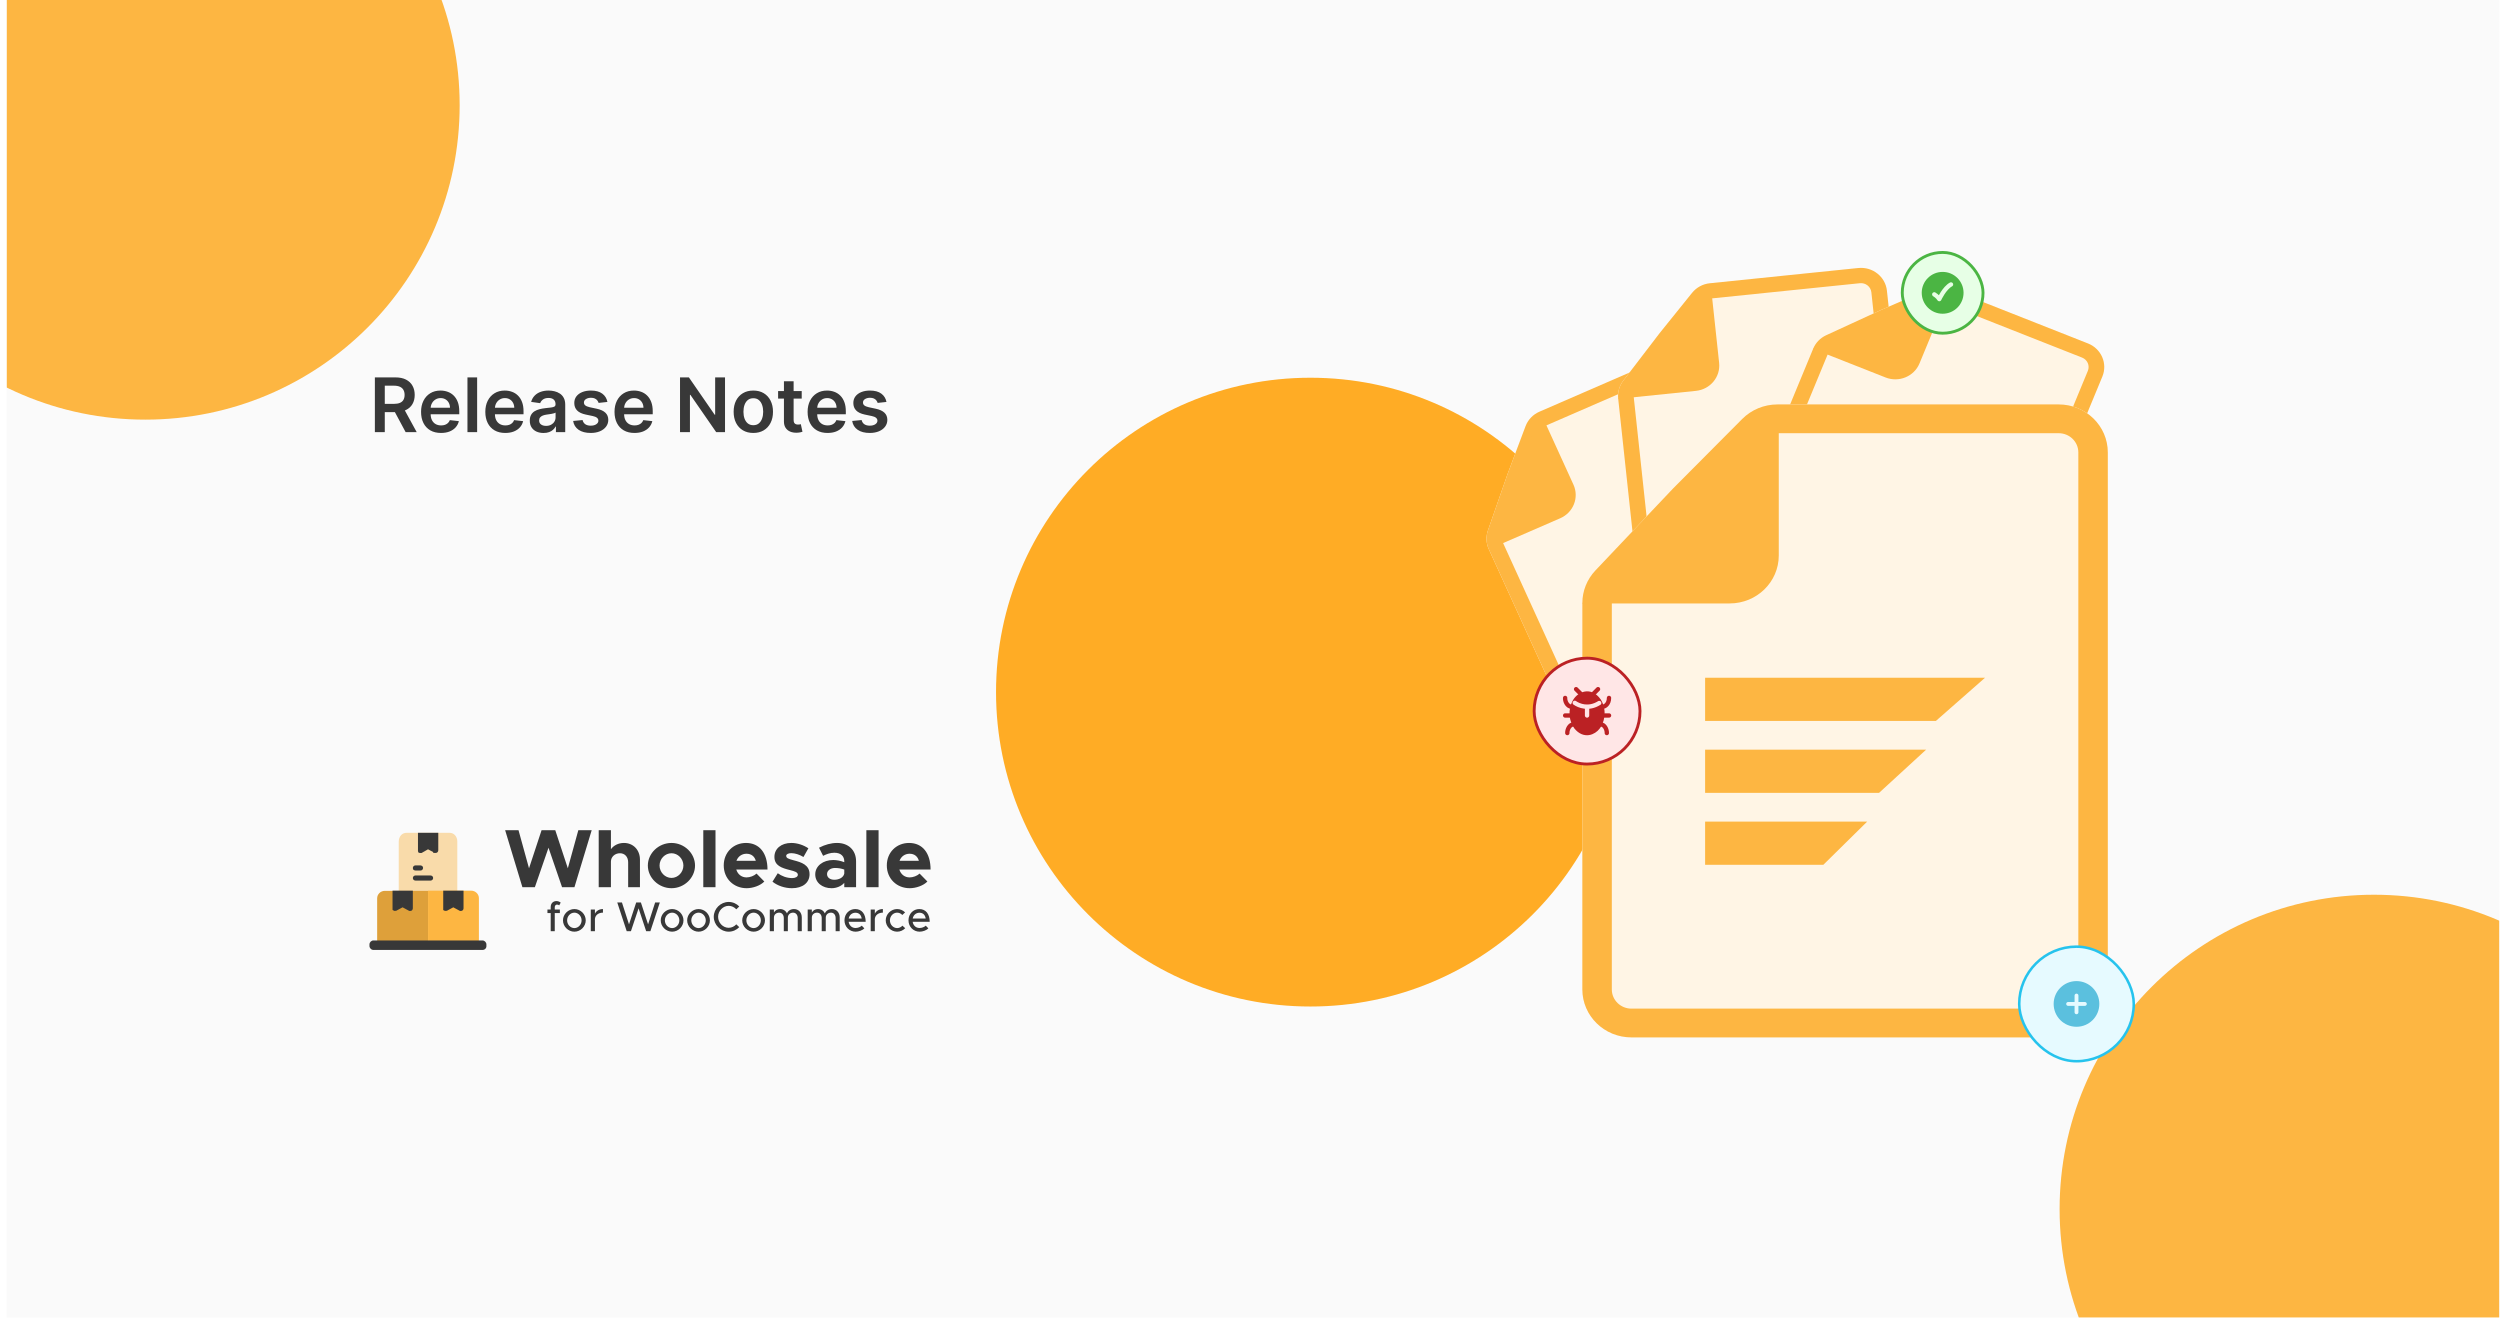 <svg width="351" height="185" viewBox="0 0 351 185" fill="none" xmlns="http://www.w3.org/2000/svg">
<g clip-path="url(#clip0_842_290)">
<rect width="350" height="185" transform="translate(0.921)" fill="#FAFAFA"/>
<g filter="url(#filter0_f_842_290)">
<circle cx="20.395" cy="14.776" r="44.141" fill="#FDB642"/>
</g>
<g filter="url(#filter1_f_842_290)">
<circle cx="183.984" cy="97.174" r="44.141" fill="#FFAC25"/>
</g>
<g filter="url(#filter2_f_842_290)">
<circle cx="333.309" cy="169.761" r="44.141" fill="#FDB642"/>
</g>
<path d="M52.632 60.675V52.986H55.515C56.105 52.986 56.601 53.089 57.001 53.294C57.404 53.499 57.708 53.787 57.913 54.158C58.121 54.526 58.225 54.955 58.225 55.445C58.225 55.938 58.12 56.366 57.91 56.729C57.702 57.09 57.395 57.369 56.99 57.566C56.584 57.762 56.087 57.859 55.496 57.859H53.442V56.703H55.308C55.654 56.703 55.936 56.656 56.157 56.56C56.377 56.463 56.539 56.321 56.645 56.136C56.752 55.948 56.806 55.718 56.806 55.445C56.806 55.173 56.752 54.94 56.645 54.747C56.537 54.552 56.373 54.404 56.153 54.304C55.933 54.202 55.648 54.15 55.301 54.15H54.024V60.675H52.632ZM56.603 57.191L58.507 60.675H56.952L55.083 57.191H56.603ZM61.917 60.787C61.339 60.787 60.84 60.667 60.419 60.427C60.001 60.184 59.68 59.841 59.455 59.398C59.229 58.953 59.117 58.429 59.117 57.825C59.117 57.232 59.229 56.712 59.455 56.264C59.682 55.813 60 55.463 60.408 55.213C60.816 54.96 61.295 54.834 61.846 54.834C62.201 54.834 62.537 54.891 62.852 55.006C63.17 55.119 63.45 55.294 63.693 55.532C63.938 55.77 64.131 56.072 64.271 56.44C64.411 56.806 64.481 57.241 64.481 57.747V58.163H59.755V57.247H63.178C63.176 56.987 63.12 56.756 63.01 56.553C62.9 56.348 62.746 56.186 62.548 56.069C62.353 55.951 62.125 55.892 61.865 55.892C61.587 55.892 61.343 55.96 61.133 56.095C60.922 56.227 60.758 56.403 60.641 56.62C60.526 56.836 60.467 57.072 60.464 57.33V58.13C60.464 58.465 60.526 58.753 60.648 58.993C60.771 59.231 60.942 59.413 61.163 59.541C61.383 59.666 61.641 59.729 61.936 59.729C62.134 59.729 62.313 59.701 62.473 59.646C62.633 59.589 62.772 59.505 62.889 59.395C63.007 59.285 63.096 59.148 63.156 58.986L64.425 59.128C64.345 59.464 64.192 59.756 63.967 60.007C63.744 60.254 63.459 60.447 63.111 60.585C62.763 60.72 62.365 60.787 61.917 60.787ZM66.99 52.986V60.675H65.631V52.986H66.99ZM70.94 60.787C70.362 60.787 69.863 60.667 69.442 60.427C69.024 60.184 68.703 59.841 68.477 59.398C68.252 58.953 68.139 58.429 68.139 57.825C68.139 57.232 68.252 56.712 68.477 56.264C68.705 55.813 69.023 55.463 69.431 55.213C69.839 54.96 70.318 54.834 70.869 54.834C71.224 54.834 71.559 54.891 71.875 55.006C72.193 55.119 72.473 55.294 72.716 55.532C72.961 55.77 73.154 56.072 73.294 56.44C73.434 56.806 73.504 57.241 73.504 57.747V58.163H68.778V57.247H72.201C72.199 56.987 72.143 56.756 72.032 56.553C71.922 56.348 71.768 56.186 71.571 56.069C71.376 55.951 71.148 55.892 70.888 55.892C70.61 55.892 70.366 55.96 70.156 56.095C69.945 56.227 69.781 56.403 69.664 56.62C69.549 56.836 69.49 57.072 69.487 57.33V58.13C69.487 58.465 69.549 58.753 69.671 58.993C69.794 59.231 69.965 59.413 70.186 59.541C70.406 59.666 70.663 59.729 70.959 59.729C71.156 59.729 71.335 59.701 71.496 59.646C71.656 59.589 71.795 59.505 71.912 59.395C72.03 59.285 72.119 59.148 72.179 58.986L73.448 59.128C73.368 59.464 73.215 59.756 72.99 60.007C72.767 60.254 72.482 60.447 72.134 60.585C71.786 60.72 71.388 60.787 70.94 60.787ZM76.313 60.791C75.948 60.791 75.618 60.726 75.326 60.596C75.035 60.463 74.805 60.268 74.635 60.01C74.467 59.753 74.383 59.435 74.383 59.057C74.383 58.731 74.444 58.462 74.564 58.25C74.684 58.037 74.848 57.867 75.055 57.739C75.263 57.611 75.497 57.515 75.757 57.45C76.02 57.383 76.292 57.334 76.572 57.304C76.91 57.269 77.184 57.237 77.394 57.21C77.604 57.18 77.757 57.135 77.852 57.075C77.95 57.012 77.999 56.916 77.999 56.786V56.763C77.999 56.48 77.915 56.261 77.747 56.106C77.579 55.951 77.338 55.873 77.023 55.873C76.69 55.873 76.426 55.946 76.231 56.091C76.038 56.236 75.908 56.408 75.84 56.605L74.571 56.425C74.671 56.075 74.836 55.782 75.067 55.547C75.297 55.309 75.579 55.131 75.911 55.014C76.244 54.894 76.612 54.834 77.015 54.834C77.293 54.834 77.569 54.866 77.845 54.931C78.12 54.996 78.371 55.104 78.599 55.254C78.827 55.402 79.01 55.603 79.147 55.858C79.287 56.114 79.358 56.433 79.358 56.816V60.675H78.051V59.883H78.006C77.924 60.043 77.807 60.193 77.657 60.333C77.509 60.471 77.323 60.582 77.098 60.667C76.875 60.75 76.613 60.791 76.313 60.791ZM76.666 59.793C76.939 59.793 77.175 59.739 77.375 59.631C77.576 59.521 77.73 59.376 77.837 59.196C77.947 59.016 78.002 58.819 78.002 58.606V57.927C77.96 57.962 77.887 57.994 77.785 58.024C77.684 58.054 77.572 58.081 77.447 58.103C77.322 58.126 77.198 58.146 77.075 58.163C76.953 58.181 76.846 58.196 76.756 58.208C76.553 58.236 76.372 58.281 76.212 58.343C76.052 58.406 75.925 58.494 75.832 58.606C75.74 58.716 75.694 58.859 75.694 59.034C75.694 59.285 75.785 59.474 75.968 59.601C76.15 59.729 76.383 59.793 76.666 59.793ZM85.281 56.433L84.043 56.568C84.008 56.443 83.946 56.325 83.859 56.215C83.774 56.105 83.659 56.016 83.513 55.948C83.368 55.881 83.191 55.847 82.98 55.847C82.697 55.847 82.46 55.908 82.267 56.031C82.077 56.154 81.983 56.313 81.985 56.508C81.983 56.675 82.044 56.812 82.169 56.917C82.297 57.022 82.507 57.108 82.8 57.176L83.784 57.386C84.329 57.504 84.735 57.69 85 57.946C85.268 58.201 85.403 58.535 85.405 58.948C85.403 59.311 85.296 59.631 85.086 59.909C84.879 60.184 84.59 60.4 84.219 60.555C83.849 60.71 83.423 60.787 82.943 60.787C82.237 60.787 81.669 60.64 81.238 60.344C80.808 60.047 80.551 59.632 80.469 59.102L81.794 58.974C81.854 59.234 81.982 59.431 82.177 59.564C82.372 59.696 82.626 59.763 82.939 59.763C83.262 59.763 83.521 59.696 83.716 59.564C83.914 59.431 84.013 59.267 84.013 59.072C84.013 58.907 83.949 58.77 83.821 58.663C83.696 58.555 83.501 58.472 83.236 58.415L82.252 58.208C81.699 58.093 81.29 57.899 81.024 57.627C80.759 57.351 80.628 57.003 80.63 56.583C80.628 56.227 80.724 55.92 80.919 55.659C81.117 55.397 81.391 55.194 81.741 55.051C82.094 54.906 82.501 54.834 82.962 54.834C83.637 54.834 84.169 54.977 84.557 55.265C84.947 55.553 85.189 55.942 85.281 56.433ZM89.079 60.787C88.501 60.787 88.001 60.667 87.581 60.427C87.163 60.184 86.841 59.841 86.616 59.398C86.391 58.953 86.278 58.429 86.278 57.825C86.278 57.232 86.391 56.712 86.616 56.264C86.844 55.813 87.162 55.463 87.57 55.213C87.978 54.96 88.457 54.834 89.007 54.834C89.363 54.834 89.698 54.891 90.013 55.006C90.331 55.119 90.612 55.294 90.854 55.532C91.1 55.77 91.292 56.072 91.433 56.44C91.573 56.806 91.643 57.241 91.643 57.747V58.163H86.916V57.247H90.34C90.338 56.987 90.281 56.756 90.171 56.553C90.061 56.348 89.907 56.186 89.709 56.069C89.514 55.951 89.286 55.892 89.026 55.892C88.748 55.892 88.504 55.96 88.294 56.095C88.084 56.227 87.92 56.403 87.802 56.62C87.687 56.836 87.628 57.072 87.626 57.33V58.13C87.626 58.465 87.687 58.753 87.81 58.993C87.933 59.231 88.104 59.413 88.324 59.541C88.544 59.666 88.802 59.729 89.097 59.729C89.295 59.729 89.474 59.701 89.634 59.646C89.794 59.589 89.933 59.505 90.051 59.395C90.169 59.285 90.257 59.148 90.318 58.986L91.586 59.128C91.506 59.464 91.354 59.756 91.128 60.007C90.906 60.254 90.62 60.447 90.272 60.585C89.925 60.72 89.527 60.787 89.079 60.787ZM101.793 52.986V60.675H100.554L96.931 55.438H96.868V60.675H95.475V52.986H96.721L100.34 58.227H100.408V52.986H101.793ZM105.766 60.787C105.202 60.787 104.714 60.663 104.301 60.416C103.888 60.168 103.568 59.821 103.34 59.376C103.115 58.93 103.003 58.41 103.003 57.814C103.003 57.219 103.115 56.697 103.34 56.249C103.568 55.801 103.888 55.453 104.301 55.205C104.714 54.957 105.202 54.834 105.766 54.834C106.329 54.834 106.817 54.957 107.23 55.205C107.643 55.453 107.962 55.801 108.187 56.249C108.415 56.697 108.528 57.219 108.528 57.814C108.528 58.41 108.415 58.93 108.187 59.376C107.962 59.821 107.643 60.168 107.23 60.416C106.817 60.663 106.329 60.787 105.766 60.787ZM105.773 59.699C106.078 59.699 106.334 59.615 106.539 59.447C106.744 59.277 106.897 59.049 106.997 58.764C107.099 58.479 107.151 58.161 107.151 57.81C107.151 57.458 107.099 57.139 106.997 56.853C106.897 56.565 106.744 56.336 106.539 56.166C106.334 55.996 106.078 55.911 105.773 55.911C105.46 55.911 105.2 55.996 104.992 56.166C104.787 56.336 104.633 56.565 104.53 56.853C104.43 57.139 104.38 57.458 104.38 57.81C104.38 58.161 104.43 58.479 104.53 58.764C104.633 59.049 104.787 59.277 104.992 59.447C105.2 59.615 105.46 59.699 105.773 59.699ZM112.561 54.909V55.96H109.246V54.909H112.561ZM110.065 53.527H111.424V58.94C111.424 59.123 111.451 59.263 111.506 59.361C111.564 59.456 111.639 59.521 111.732 59.556C111.824 59.591 111.927 59.609 112.039 59.609C112.125 59.609 112.202 59.602 112.272 59.59C112.345 59.577 112.4 59.566 112.437 59.556L112.666 60.618C112.594 60.644 112.49 60.671 112.355 60.701C112.222 60.731 112.06 60.749 111.867 60.754C111.526 60.764 111.22 60.712 110.947 60.6C110.674 60.485 110.458 60.307 110.298 60.067C110.14 59.826 110.062 59.526 110.065 59.166V53.527ZM116.189 60.787C115.611 60.787 115.111 60.667 114.691 60.427C114.273 60.184 113.951 59.841 113.726 59.398C113.501 58.953 113.388 58.429 113.388 57.825C113.388 57.232 113.501 56.712 113.726 56.264C113.954 55.813 114.272 55.463 114.68 55.213C115.087 54.96 115.567 54.834 116.117 54.834C116.473 54.834 116.808 54.891 117.123 55.006C117.441 55.119 117.722 55.294 117.964 55.532C118.21 55.77 118.402 56.072 118.542 56.44C118.683 56.806 118.753 57.241 118.753 57.747V58.163H114.026V57.247H117.45C117.448 56.987 117.391 56.756 117.281 56.553C117.171 56.348 117.017 56.186 116.819 56.069C116.624 55.951 116.396 55.892 116.136 55.892C115.858 55.892 115.614 55.96 115.404 56.095C115.194 56.227 115.03 56.403 114.912 56.62C114.797 56.836 114.738 57.072 114.736 57.33V58.13C114.736 58.465 114.797 58.753 114.92 58.993C115.042 59.231 115.214 59.413 115.434 59.541C115.654 59.666 115.912 59.729 116.207 59.729C116.405 59.729 116.584 59.701 116.744 59.646C116.904 59.589 117.043 59.505 117.161 59.395C117.279 59.285 117.367 59.148 117.427 58.986L118.696 59.128C118.616 59.464 118.464 59.756 118.238 60.007C118.016 60.254 117.73 60.447 117.382 60.585C117.035 60.72 116.637 60.787 116.189 60.787ZM124.46 56.433L123.221 56.568C123.186 56.443 123.125 56.325 123.037 56.215C122.952 56.105 122.837 56.016 122.692 55.948C122.546 55.881 122.369 55.847 122.159 55.847C121.876 55.847 121.638 55.908 121.445 56.031C121.255 56.154 121.161 56.313 121.164 56.508C121.161 56.675 121.223 56.812 121.348 56.917C121.475 57.022 121.686 57.108 121.978 57.176L122.962 57.386C123.508 57.504 123.913 57.69 124.178 57.946C124.446 58.201 124.581 58.535 124.584 58.948C124.581 59.311 124.475 59.631 124.265 59.909C124.057 60.184 123.768 60.4 123.397 60.555C123.027 60.71 122.602 60.787 122.121 60.787C121.415 60.787 120.847 60.64 120.417 60.344C119.986 60.047 119.73 59.632 119.647 59.102L120.972 58.974C121.032 59.234 121.16 59.431 121.355 59.564C121.55 59.696 121.804 59.763 122.117 59.763C122.44 59.763 122.699 59.696 122.894 59.564C123.092 59.431 123.191 59.267 123.191 59.072C123.191 58.907 123.127 58.77 122.999 58.663C122.874 58.555 122.679 58.472 122.414 58.415L121.43 58.208C120.877 58.093 120.468 57.899 120.203 57.627C119.937 57.351 119.806 57.003 119.809 56.583C119.806 56.227 119.902 55.92 120.098 55.659C120.295 55.397 120.569 55.194 120.92 55.051C121.273 54.906 121.679 54.834 122.14 54.834C122.816 54.834 123.347 54.977 123.735 55.265C124.126 55.553 124.367 55.942 124.46 56.433Z" fill="#383838"/>
<g filter="url(#filter3_dddd_842_290)">
<rect x="51.873" y="70.723" width="127.492" height="34.095" rx="4.698" fill="white"/>
<rect x="52.167" y="71.016" width="126.905" height="33.508" rx="4.405" stroke="#FDB642" stroke-width="0.587"/>
<path d="M75.061 80.052H78.356L72.765 93.77H69.47L63.879 80.052H67.194L71.127 89.717L75.061 80.052ZM82.562 91.434C83.381 91.434 84.379 91.055 84.939 90.516L86.796 92.413C85.877 93.371 84.1 94.01 82.582 94.01C79.507 94.01 77.111 91.754 77.111 88.579C77.111 85.464 79.407 83.207 82.423 83.207C85.657 83.207 87.554 85.663 87.554 89.557H80.106C80.446 90.675 81.344 91.434 82.562 91.434ZM82.542 85.783C81.444 85.783 80.526 86.422 80.146 87.46H84.759C84.479 86.442 83.721 85.783 82.542 85.783ZM91.643 85.364C92.322 84.026 93.6 83.207 95.178 83.207V85.663C93.021 85.663 91.643 86.901 91.643 88.838V93.77H88.728V83.447H91.643V85.364ZM99.935 94.01C98.277 94.01 96.52 93.451 95.282 92.453L96.54 90.436C97.459 91.095 98.617 91.594 99.995 91.594C100.773 91.594 101.333 91.275 101.333 90.815C101.333 90.176 100.574 89.977 99.515 89.697C97.399 89.178 95.761 88.599 95.741 86.562C95.722 84.605 97.339 83.207 99.775 83.207C101.253 83.207 102.71 83.727 103.849 84.485L102.67 86.562C101.732 85.983 100.654 85.643 99.775 85.643C99.056 85.643 98.557 85.903 98.557 86.262C98.557 86.822 98.976 86.981 100.374 87.361C102.151 87.82 104.128 88.419 104.128 90.675C104.128 92.712 102.471 94.01 99.935 94.01ZM106.743 82.029C105.844 82.029 105.146 81.31 105.146 80.432C105.146 79.613 105.844 78.874 106.743 78.874C107.602 78.874 108.301 79.613 108.301 80.432C108.301 81.31 107.602 82.029 106.743 82.029ZM105.265 93.77V83.447H108.181V93.77H105.265ZM114.999 94.01C111.924 94.01 109.348 91.534 109.348 88.599C109.348 85.663 111.924 83.207 114.999 83.207C118.054 83.207 120.61 85.663 120.61 88.599C120.61 91.534 118.054 94.01 114.999 94.01ZM114.999 91.554C116.537 91.554 117.835 90.196 117.835 88.599C117.835 87.001 116.537 85.663 114.999 85.663C113.442 85.663 112.144 87.001 112.144 88.599C112.144 90.196 113.442 91.554 114.999 91.554ZM127.755 83.207C129.991 83.207 131.588 84.865 131.588 87.201V93.77H128.773V87.82C128.773 86.542 127.974 85.663 126.816 85.663C125.598 85.663 124.66 86.542 124.66 87.66L124.64 87.6V93.77H121.724V83.447H124.64V84.745C125.259 83.806 126.417 83.207 127.755 83.207ZM137.63 93.77V91.374L142.682 87.46C144.319 86.163 144.839 85.264 144.839 84.306C144.839 83.167 143.88 82.488 142.762 82.488C141.424 82.488 140.406 83.167 139.407 84.306L137.53 82.488C138.888 80.771 140.625 79.813 142.842 79.813C145.757 79.813 147.874 81.61 147.874 84.186C147.874 86.023 147.075 87.441 144.679 89.178L142.183 91.115H147.994V93.77H137.63ZM151.095 94.01C150.057 94.01 149.238 93.171 149.238 92.153C149.238 91.215 150.057 90.376 151.095 90.376C152.074 90.376 152.872 91.215 152.872 92.153C152.872 93.171 152.074 94.01 151.095 94.01ZM160.201 94.01C156.587 94.01 154.051 91.075 154.051 86.901C154.051 82.748 156.587 79.813 160.201 79.813C163.816 79.813 166.372 82.748 166.372 86.901C166.372 91.075 163.816 94.01 160.201 94.01ZM160.201 91.334C162.058 91.334 163.336 89.477 163.336 86.901C163.336 84.326 162.058 82.488 160.201 82.488C158.364 82.488 157.066 84.326 157.066 86.901C157.066 89.477 158.364 91.334 160.201 91.334Z" fill="#FDB642"/>
</g>
<g clip-path="url(#clip1_842_290)">
<g clip-path="url(#clip2_842_290)">
<path d="M55.984 125.151V125.121V118.155C55.984 117.467 56.44 116.929 57.047 116.929H63.144C63.751 116.929 64.207 117.467 64.207 118.155V125.121L55.984 125.151Z" fill="#F9DBAA"/>
<path d="M60.236 118.983L60.092 118.905L59.95 118.986L59.086 119.48C59.047 119.487 59.017 119.486 58.997 119.48C58.986 119.478 58.98 119.474 58.977 119.472C58.976 119.47 58.976 119.467 58.976 119.463C58.976 119.453 58.976 119.442 58.976 119.421V117.222H61.241V119.395C61.241 119.423 61.231 119.437 61.224 119.445C61.216 119.452 61.202 119.461 61.175 119.461C61.154 119.461 61.142 119.461 61.133 119.461C61.125 119.461 61.122 119.461 61.121 119.461C61.121 119.46 61.12 119.46 61.116 119.459C61.114 119.459 61.112 119.458 61.11 119.458L60.236 118.983ZM58.322 123.209H60.455C60.483 123.209 60.497 123.219 60.504 123.226C60.512 123.233 60.521 123.248 60.521 123.275C60.521 123.303 60.512 123.317 60.504 123.325C60.497 123.332 60.483 123.341 60.455 123.341H58.322C58.295 123.341 58.281 123.332 58.273 123.325C58.266 123.317 58.256 123.303 58.256 123.275C58.256 123.248 58.266 123.233 58.273 123.226C58.281 123.219 58.295 123.209 58.322 123.209ZM59.108 121.862C59.108 121.889 59.099 121.904 59.091 121.911C59.084 121.919 59.069 121.928 59.042 121.928H58.322C58.297 121.928 58.283 121.924 58.277 121.921C58.271 121.919 58.269 121.917 58.269 121.917L58.269 121.917C58.268 121.916 58.266 121.913 58.263 121.905C58.26 121.897 58.256 121.883 58.256 121.862C58.256 121.835 58.266 121.82 58.273 121.813C58.281 121.805 58.295 121.796 58.322 121.796H59.042C59.069 121.796 59.084 121.805 59.091 121.813C59.099 121.82 59.108 121.835 59.108 121.862Z" fill="#383838" stroke="#383838" stroke-width="0.587"/>
<path d="M59.016 133.065H54.032C53.441 133.065 52.952 132.577 52.952 132.012V126.128C52.952 125.537 53.441 125.074 54.032 125.074H60.095V132.037C60.095 132.603 59.633 133.065 59.016 133.065Z" fill="#DEA03A"/>
<path d="M56.664 127.129L56.524 127.053L56.384 127.129L55.517 127.599C55.477 127.607 55.445 127.606 55.425 127.601C55.414 127.598 55.408 127.594 55.405 127.592C55.405 127.59 55.405 127.587 55.405 127.583C55.404 127.573 55.404 127.562 55.404 127.541V125.342H57.669V127.541C57.669 127.569 57.66 127.583 57.652 127.59C57.645 127.598 57.63 127.607 57.603 127.607C57.583 127.607 57.571 127.607 57.561 127.607C57.553 127.607 57.55 127.606 57.55 127.606C57.549 127.606 57.548 127.606 57.544 127.605C57.543 127.605 57.541 127.604 57.538 127.604L56.664 127.129Z" fill="#383838" stroke="#383838" stroke-width="0.587"/>
<path d="M66.159 133.065H61.175C60.584 133.065 60.095 132.577 60.095 132.012V125.049H66.159C66.75 125.049 67.239 125.537 67.239 126.102V131.986C67.213 132.603 66.75 133.065 66.159 133.065Z" fill="#FDB642"/>
<path d="M63.781 127.129L63.641 127.053L63.501 127.129L62.635 127.599C62.595 127.607 62.563 127.606 62.543 127.601C62.532 127.598 62.526 127.594 62.522 127.592C62.522 127.59 62.522 127.587 62.522 127.583C62.522 127.573 62.522 127.562 62.522 127.541V125.342H64.787V127.541C64.787 127.569 64.777 127.583 64.77 127.59C64.762 127.598 64.748 127.607 64.72 127.607C64.7 127.607 64.688 127.607 64.679 127.607C64.67 127.607 64.668 127.606 64.667 127.606L64.667 127.606C64.667 127.606 64.665 127.606 64.662 127.605C64.66 127.605 64.658 127.604 64.656 127.604L63.781 127.129Z" fill="#383838" stroke="#383838" stroke-width="0.587"/>
<path d="M67.752 133.373H52.438C52.13 133.373 51.873 133.116 51.873 132.808V132.602C51.873 132.294 52.13 132.037 52.438 132.037H67.727C68.035 132.037 68.292 132.294 68.292 132.602V132.808C68.318 133.116 68.061 133.373 67.752 133.373Z" fill="#383838"/>
</g>
<path d="M73.345 124.563L70.902 116.494H72.781L74.273 121.909L76.058 116.494H77.938L79.723 121.909L81.215 116.494H83.094L80.651 124.563H78.913L77.01 119.019L75.095 124.563H73.345ZM87.594 118.35C88.91 118.35 89.85 119.325 89.85 120.699V124.563H88.193V121.063C88.193 120.311 87.724 119.795 87.042 119.795C86.326 119.795 85.774 120.311 85.774 120.969V124.563H84.059V116.353H85.774V119.231C86.15 118.702 86.819 118.35 87.594 118.35ZM94.281 124.704C92.472 124.704 90.957 123.248 90.957 121.521C90.957 119.795 92.472 118.35 94.281 118.35C96.078 118.35 97.582 119.795 97.582 121.521C97.582 123.248 96.078 124.704 94.281 124.704ZM94.281 123.26C95.185 123.26 95.949 122.461 95.949 121.521C95.949 120.582 95.185 119.795 94.281 119.795C93.365 119.795 92.601 120.582 92.601 121.521C92.601 122.461 93.365 123.26 94.281 123.26ZM98.742 124.563V116.353H100.457V124.563H98.742ZM104.82 123.189C105.301 123.189 105.889 122.966 106.217 122.649L107.31 123.765C106.77 124.329 105.724 124.704 104.831 124.704C103.023 124.704 101.613 123.377 101.613 121.51C101.613 119.677 102.964 118.35 104.737 118.35C106.64 118.35 107.756 119.795 107.756 122.085H103.375C103.575 122.743 104.103 123.189 104.82 123.189ZM104.808 119.865C104.162 119.865 103.622 120.241 103.398 120.852H106.112C105.947 120.253 105.501 119.865 104.808 119.865ZM111.195 124.704C110.22 124.704 109.187 124.376 108.458 123.788L109.198 122.602C109.739 122.99 110.42 123.283 111.23 123.283C111.688 123.283 112.017 123.095 112.017 122.825C112.017 122.449 111.571 122.332 110.948 122.167C109.703 121.862 108.74 121.521 108.728 120.323C108.717 119.172 109.668 118.35 111.101 118.35C111.97 118.35 112.828 118.655 113.497 119.102L112.804 120.323C112.252 119.983 111.618 119.783 111.101 119.783C110.678 119.783 110.385 119.936 110.385 120.147C110.385 120.476 110.631 120.57 111.454 120.793C112.499 121.063 113.662 121.416 113.662 122.743C113.662 123.941 112.687 124.704 111.195 124.704ZM117.526 118.35C119.111 118.35 120.192 119.348 120.192 120.934V124.563H118.536V123.953C118.101 124.446 117.408 124.704 116.75 124.704C115.458 124.704 114.46 123.929 114.46 122.766C114.46 121.568 115.576 120.746 116.985 120.746C117.479 120.746 118.019 120.852 118.536 121.051V120.934C118.536 120.288 118.137 119.724 117.138 119.724C116.574 119.724 116.046 119.912 115.564 120.159L114.989 119.019C115.846 118.585 116.68 118.35 117.526 118.35ZM117.138 123.518C117.796 123.518 118.418 123.213 118.536 122.649V122.085C118.148 121.944 117.702 121.862 117.232 121.862C116.61 121.862 116.116 122.226 116.116 122.719C116.116 123.213 116.551 123.518 117.138 123.518ZM121.637 124.563V116.353H123.352V124.563H121.637ZM127.715 123.189C128.197 123.189 128.784 122.966 129.113 122.649L130.205 123.765C129.665 124.329 128.62 124.704 127.727 124.704C125.918 124.704 124.509 123.377 124.509 121.51C124.509 119.677 125.859 118.35 127.633 118.35C129.536 118.35 130.652 119.795 130.652 122.085H126.271C126.47 122.743 126.999 123.189 127.715 123.189ZM127.704 119.865C127.058 119.865 126.517 120.241 126.294 120.852H129.007C128.843 120.253 128.397 119.865 127.704 119.865Z" fill="#383838"/>
<path d="M77.888 127.367V127.702H78.605V128.195H77.888V130.738H77.319V128.195H76.861V127.702H77.319V127.338C77.319 126.85 77.648 126.51 78.118 126.51C78.335 126.51 78.558 126.592 78.722 126.727L78.511 127.115C78.446 127.05 78.329 127.003 78.2 127.003C78.029 127.003 77.888 127.156 77.888 127.367ZM80.645 130.809C79.776 130.809 79.042 130.081 79.042 129.217C79.042 128.354 79.776 127.631 80.645 127.631C81.508 127.631 82.237 128.354 82.237 129.217C82.237 130.081 81.508 130.809 80.645 130.809ZM80.645 130.304C81.191 130.304 81.655 129.81 81.655 129.217C81.655 128.63 81.191 128.137 80.645 128.137C80.087 128.137 79.623 128.63 79.623 129.217C79.623 129.81 80.087 130.304 80.645 130.304ZM83.528 128.283C83.721 127.884 84.132 127.631 84.655 127.631V128.137C84.027 128.137 83.581 128.483 83.528 129.012V130.738H82.946V127.702H83.528V128.283ZM87.989 130.738L86.662 126.704H87.32L88.312 129.781L89.323 126.704H89.98L90.99 129.781L91.983 126.704H92.641L91.314 130.738H90.72L89.657 127.526L88.583 130.738H87.989ZM94.37 130.809C93.501 130.809 92.766 130.081 92.766 129.217C92.766 128.354 93.501 127.631 94.37 127.631C95.233 127.631 95.961 128.354 95.961 129.217C95.961 130.081 95.233 130.809 94.37 130.809ZM94.37 130.304C94.916 130.304 95.38 129.81 95.38 129.217C95.38 128.63 94.916 128.137 94.37 128.137C93.812 128.137 93.348 128.63 93.348 129.217C93.348 129.81 93.812 130.304 94.37 130.304ZM98.081 130.809C97.211 130.809 96.477 130.081 96.477 129.217C96.477 128.354 97.211 127.631 98.081 127.631C98.944 127.631 99.672 128.354 99.672 129.217C99.672 130.081 98.944 130.809 98.081 130.809ZM98.081 130.304C98.627 130.304 99.091 129.81 99.091 129.217C99.091 128.63 98.627 128.137 98.081 128.137C97.522 128.137 97.058 128.63 97.058 129.217C97.058 129.81 97.522 130.304 98.081 130.304ZM102.308 130.809C101.175 130.809 100.211 129.851 100.211 128.718C100.211 127.584 101.175 126.633 102.308 126.633C102.884 126.633 103.412 126.874 103.794 127.267L103.377 127.667C103.107 127.373 102.725 127.179 102.308 127.179C101.503 127.179 100.822 127.884 100.822 128.718C100.822 129.558 101.503 130.263 102.308 130.263C102.725 130.263 103.107 130.069 103.377 129.775L103.794 130.174C103.412 130.562 102.884 130.809 102.308 130.809ZM105.812 130.809C104.943 130.809 104.208 130.081 104.208 129.217C104.208 128.354 104.943 127.631 105.812 127.631C106.675 127.631 107.403 128.354 107.403 129.217C107.403 130.081 106.675 130.809 105.812 130.809ZM105.812 130.304C106.358 130.304 106.822 129.81 106.822 129.217C106.822 128.63 106.358 128.137 105.812 128.137C105.254 128.137 104.79 128.63 104.79 129.217C104.79 129.81 105.254 130.304 105.812 130.304ZM111.478 127.631C112.113 127.631 112.571 128.119 112.571 128.806V130.738H112.001V128.894C112.001 128.448 111.737 128.137 111.355 128.137C110.92 128.137 110.615 128.424 110.615 128.841V130.738H110.045V128.894C110.045 128.448 109.781 128.137 109.399 128.137C108.965 128.137 108.659 128.424 108.659 128.841V130.738H108.078V127.702H108.659V128.125C108.812 127.825 109.129 127.631 109.517 127.631C109.957 127.631 110.315 127.866 110.492 128.242C110.633 127.866 111.02 127.631 111.478 127.631ZM116.801 127.631C117.435 127.631 117.893 128.119 117.893 128.806V130.738H117.323V128.894C117.323 128.448 117.059 128.137 116.677 128.137C116.243 128.137 115.937 128.424 115.937 128.841V130.738H115.368V128.894C115.368 128.448 115.103 128.137 114.722 128.137C114.287 128.137 113.982 128.424 113.982 128.841V130.738H113.4V127.702H113.982V128.125C114.134 127.825 114.451 127.631 114.839 127.631C115.28 127.631 115.638 127.866 115.814 128.242C115.955 127.866 116.343 127.631 116.801 127.631ZM120.12 130.292C120.438 130.292 120.808 130.151 120.99 129.963L121.354 130.339C121.084 130.627 120.555 130.809 120.126 130.809C119.281 130.809 118.564 130.145 118.564 129.211C118.564 128.301 119.239 127.631 120.079 127.631C121.007 127.631 121.542 128.336 121.542 129.423H119.151C119.228 129.928 119.598 130.292 120.12 130.292ZM120.103 128.148C119.633 128.148 119.251 128.465 119.157 128.959H120.978C120.913 128.489 120.625 128.148 120.103 128.148ZM122.826 128.283C123.02 127.884 123.431 127.631 123.954 127.631V128.137C123.326 128.137 122.879 128.483 122.826 129.012V130.738H122.245V127.702H122.826V128.283ZM125.954 130.809C125.091 130.809 124.357 130.081 124.357 129.217C124.357 128.354 125.091 127.631 125.96 127.631C126.395 127.631 126.788 127.814 127.076 128.101L126.682 128.465C126.5 128.26 126.236 128.137 125.954 128.137C125.402 128.137 124.944 128.63 124.944 129.217C124.944 129.81 125.402 130.304 125.96 130.304C126.242 130.304 126.512 130.174 126.7 129.963L127.094 130.321C126.8 130.621 126.406 130.809 125.954 130.809ZM129.108 130.292C129.425 130.292 129.795 130.151 129.977 129.963L130.341 130.339C130.071 130.627 129.542 130.809 129.114 130.809C128.268 130.809 127.551 130.145 127.551 129.211C127.551 128.301 128.227 127.631 129.067 127.631C129.995 127.631 130.529 128.336 130.529 129.423H128.139C128.215 129.928 128.585 130.292 129.108 130.292ZM129.09 128.148C128.62 128.148 128.238 128.465 128.145 128.959H129.965C129.901 128.489 129.613 128.148 129.09 128.148Z" fill="#383838"/>
</g>
<path d="M211.644 66.6L214.188 59.837C214.529 58.93 215.231 58.197 216.134 57.805L235.276 49.483C237.121 48.68 239.284 49.491 240.106 51.293L256.771 87.845C257.593 89.647 256.763 91.759 254.917 92.561L225.841 105.203C223.995 106.005 221.833 105.195 221.011 103.392L209.02 77.093C208.645 76.272 208.602 75.342 208.898 74.491L211.644 66.6Z" fill="#FFF5E5"/>
<path fill-rule="evenodd" clip-rule="evenodd" d="M254.766 88.717L238.1 52.165C237.772 51.444 236.907 51.12 236.168 51.441L217.027 59.763C216.666 59.92 216.385 60.213 216.249 60.575L213.714 67.315L210.976 75.18C210.858 75.521 210.875 75.893 211.025 76.222L223.016 102.52C223.345 103.241 224.21 103.566 224.948 103.245L254.024 90.603C254.763 90.282 255.095 89.438 254.766 88.717ZM211.644 66.6L214.188 59.837C214.529 58.93 215.231 58.197 216.134 57.805L235.276 49.483C237.121 48.68 239.284 49.491 240.106 51.293L256.771 87.845C257.593 89.647 256.763 91.759 254.917 92.561L225.841 105.203C223.995 106.005 221.833 105.195 221.011 103.392L209.02 77.093C208.645 76.272 208.602 75.342 208.898 74.491L211.644 66.6Z" fill="#FDB642"/>
<path d="M212.276 67.108L216.449 58.255L220.913 68.045C221.735 69.848 220.904 71.959 219.059 72.762L209.032 77.121L212.276 67.108Z" fill="#FDB642"/>
<path d="M233.009 46.779L237.57 41.115C238.181 40.356 239.08 39.87 240.063 39.77L260.901 37.631C262.91 37.425 264.711 38.848 264.922 40.81L269.205 80.602C269.416 82.564 267.958 84.322 265.949 84.528L234.295 87.776C232.286 87.983 230.486 86.559 230.275 84.597L227.193 55.967C227.097 55.073 227.35 54.176 227.901 53.455L233.009 46.779Z" fill="#FFF5E5"/>
<path fill-rule="evenodd" clip-rule="evenodd" d="M267.022 80.826L262.739 41.034C262.654 40.249 261.934 39.68 261.131 39.763L240.293 41.901C239.9 41.941 239.54 42.136 239.295 42.439L234.752 48.084L229.659 54.738C229.439 55.027 229.338 55.385 229.376 55.743L232.458 84.373C232.542 85.158 233.262 85.727 234.066 85.645L265.719 82.396C266.523 82.314 267.106 81.611 267.022 80.826ZM233.009 46.779L237.57 41.115C238.181 40.356 239.08 39.87 240.063 39.77L260.901 37.631C262.91 37.425 264.711 38.848 264.922 40.81L269.205 80.602C269.416 82.564 267.958 84.322 265.949 84.528L234.295 87.776C232.286 87.983 230.486 86.559 230.275 84.597L227.193 55.967C227.097 55.073 227.35 54.176 227.901 53.455L233.009 46.779Z" fill="#FDB642"/>
<path d="M233.45 47.453L240.22 40.292L241.367 50.951C241.578 52.913 240.121 54.671 238.111 54.877L227.196 55.997L233.45 47.453Z" fill="#FDB642"/>
<path d="M264.123 43.51L270.873 40.599C271.777 40.209 272.805 40.193 273.722 40.555L293.148 48.219C295.022 48.958 295.927 51.04 295.17 52.87L279.821 89.967C279.064 91.796 276.932 92.68 275.058 91.941L245.548 80.298C243.675 79.559 242.77 77.477 243.527 75.648L254.57 48.956C254.915 48.122 255.57 47.446 256.403 47.063L264.123 43.51Z" fill="#FFF5E5"/>
<path fill-rule="evenodd" clip-rule="evenodd" d="M277.786 89.164L293.135 52.067C293.437 51.335 293.075 50.502 292.326 50.206L272.899 42.542C272.533 42.397 272.122 42.404 271.76 42.56L265.034 45.461L257.338 49.002C257.005 49.155 256.743 49.426 256.605 49.759L245.562 76.451C245.259 77.182 245.621 78.015 246.37 78.311L275.881 89.953C276.63 90.249 277.483 89.895 277.786 89.164ZM264.123 43.51L270.873 40.599C271.777 40.209 272.805 40.193 273.722 40.555L293.148 48.219C295.022 48.958 295.927 51.04 295.17 52.87L279.821 89.967C279.064 91.796 276.932 92.68 275.058 91.941L245.548 80.298C243.675 79.559 242.77 77.477 243.527 75.648L254.57 48.956C254.915 48.122 255.57 47.446 256.403 47.063L264.123 43.51Z" fill="#FDB642"/>
<path d="M264.188 44.307L273.608 41.088L269.497 51.025C268.74 52.854 266.608 53.738 264.735 52.999L254.559 48.984L264.188 44.307Z" fill="#FDB642"/>
<path d="M234.917 68.564L244.607 58.824C245.905 57.519 247.689 56.782 249.552 56.782H289.039C292.847 56.782 295.934 59.797 295.934 63.515V138.919C295.934 142.637 292.847 145.651 289.039 145.651H229.057C225.249 145.651 222.162 142.637 222.162 138.919V84.665C222.162 82.971 222.817 81.338 223.995 80.094L234.917 68.564Z" fill="#FFF5E5"/>
<path fill-rule="evenodd" clip-rule="evenodd" d="M291.797 138.919V63.515C291.797 62.027 290.562 60.822 289.039 60.822H249.552C248.807 60.822 248.093 61.116 247.574 61.638L237.919 71.343L227.032 82.837C226.561 83.334 226.299 83.987 226.299 84.665V138.919C226.299 140.406 227.533 141.612 229.057 141.612H289.039C290.562 141.612 291.797 140.406 291.797 138.919ZM234.917 68.564L244.607 58.824C245.905 57.519 247.689 56.782 249.552 56.782H289.039C292.847 56.782 295.934 59.797 295.934 63.515V138.919C295.934 142.637 292.847 145.651 289.039 145.651H229.057C225.249 145.651 222.162 142.637 222.162 138.919V84.665C222.162 82.971 222.817 81.338 223.995 80.094L234.917 68.564Z" fill="#FDB642"/>
<path d="M235.606 69.911L249.74 57.792V77.99C249.74 81.708 246.653 84.722 242.846 84.722H222.162L235.606 69.911Z" fill="#FDB642"/>
<path d="M239.398 95.157H278.697L271.803 101.216H239.398V95.157Z" fill="#FDB642"/>
<path d="M239.398 105.256H270.424L263.823 111.315H239.398V105.256Z" fill="#FDB642"/>
<path d="M239.398 115.354H262.15L256.001 121.414H239.398V115.354Z" fill="#FDB642"/>
<rect x="215.394" y="92.409" width="14.863" height="14.863" rx="7.431" fill="#FFE6E6"/>
<rect x="215.394" y="92.409" width="14.863" height="14.863" rx="7.431" stroke="#BB2124" stroke-width="0.407"/>
<path d="M224.479 98.359C223.255 96.654 221.693 97.476 221.139 98.409C220.777 99.017 220.214 100.487 221.283 102.09C222.433 103.495 223.789 102.858 224.343 102.118C224.877 101.482 225.403 99.838 224.479 98.359Z" fill="#BB2124" stroke="#BB2124" stroke-width="0.61" stroke-linecap="round"/>
<path d="M219.746 97.989C219.705 98.352 219.968 99.222 220.728 99.242" stroke="#BB2124" stroke-width="0.61" stroke-linecap="round"/>
<path d="M224.98 99.222C225.35 99.242 225.905 98.811 225.905 97.989" stroke="#BB2124" stroke-width="0.61" stroke-linecap="round"/>
<path d="M225.596 102.92C225.617 102.447 225.309 101.716 224.713 101.695" stroke="#BB2124" stroke-width="0.61" stroke-linecap="round"/>
<path d="M220.051 102.92C220.03 102.444 220.345 101.708 220.954 101.688" stroke="#BB2124" stroke-width="0.61" stroke-linecap="round"/>
<path d="M219.746 100.454H220.502" stroke="#BB2124" stroke-width="0.61" stroke-linecap="round"/>
<path d="M225.909 100.454H225.165" stroke="#BB2124" stroke-width="0.61" stroke-linecap="round"/>
<path d="M222.823 100.455V99.448" stroke="#FFE5E6" stroke-width="0.61" stroke-linecap="round"/>
<path d="M224.364 96.757L223.748 97.373M221.283 96.757L221.899 97.373" stroke="#BB2124" stroke-width="0.61" stroke-linecap="round"/>
<path d="M221.097 98.68C221.652 99.078 223.028 99.653 224.528 98.704" stroke="#FFE5E6" stroke-width="0.61" stroke-linecap="round"/>
<rect x="267.077" y="35.442" width="11.339" height="11.339" rx="5.67" fill="#E7FFE6"/>
<rect x="267.077" y="35.442" width="11.339" height="11.339" rx="5.67" stroke="#4BB543" stroke-width="0.407"/>
<path d="M275.683 41.111C275.683 39.489 274.368 38.175 272.746 38.175C271.124 38.175 269.81 39.489 269.81 41.111C269.81 42.733 271.124 44.048 272.746 44.048C274.368 44.048 275.683 42.733 275.683 41.111Z" fill="#4BB543"/>
<path d="M271.572 41.331C271.572 41.331 272.041 41.599 272.276 41.992C272.276 41.992 272.981 40.45 273.921 39.937" stroke="#E7FFE5" stroke-width="0.61" stroke-linecap="round" stroke-linejoin="round"/>
<rect x="283.498" y="132.911" width="16.083" height="16.083" rx="8.041" fill="#E6FAFF"/>
<rect x="283.498" y="132.911" width="16.083" height="16.083" rx="8.041" stroke="#26C3ED" stroke-width="0.362"/>
<path d="M291.54 143.889C293.162 143.889 294.476 142.574 294.476 140.952C294.476 139.33 293.162 138.016 291.54 138.016C289.918 138.016 288.603 139.33 288.603 140.952C288.603 142.574 289.918 143.889 291.54 143.889Z" fill="#5BC0DE" stroke="#5BC0DE" stroke-width="0.542"/>
<path d="M291.54 139.777V142.127M292.714 140.952H290.365" stroke="#E5FAFF" stroke-width="0.542" stroke-linecap="round" stroke-linejoin="round"/>
</g>
<defs>
<filter id="filter0_f_842_290" x="-219.93" y="-225.549" width="480.65" height="480.65" filterUnits="userSpaceOnUse" color-interpolation-filters="sRGB">
<feFlood flood-opacity="0" result="BackgroundImageFix"/>
<feBlend mode="normal" in="SourceGraphic" in2="BackgroundImageFix" result="shape"/>
<feGaussianBlur stdDeviation="98.092" result="effect1_foregroundBlur_842_290"/>
</filter>
<filter id="filter1_f_842_290" x="-7.296" y="-94.106" width="382.558" height="382.558" filterUnits="userSpaceOnUse" color-interpolation-filters="sRGB">
<feFlood flood-opacity="0" result="BackgroundImageFix"/>
<feBlend mode="normal" in="SourceGraphic" in2="BackgroundImageFix" result="shape"/>
<feGaussianBlur stdDeviation="73.569" result="effect1_foregroundBlur_842_290"/>
</filter>
<filter id="filter2_f_842_290" x="92.984" y="-70.564" width="480.65" height="480.65" filterUnits="userSpaceOnUse" color-interpolation-filters="sRGB">
<feFlood flood-opacity="0" result="BackgroundImageFix"/>
<feBlend mode="normal" in="SourceGraphic" in2="BackgroundImageFix" result="shape"/>
<feGaussianBlur stdDeviation="98.092" result="effect1_foregroundBlur_842_290"/>
</filter>
<filter id="filter3_dddd_842_290" x="43.064" y="64.262" width="206.778" height="133.937" filterUnits="userSpaceOnUse" color-interpolation-filters="sRGB">
<feFlood flood-opacity="0" result="BackgroundImageFix"/>
<feColorMatrix in="SourceAlpha" type="matrix" values="0 0 0 0 0 0 0 0 0 0 0 0 0 0 0 0 0 0 127 0" result="hardAlpha"/>
<feOffset dx="2.349" dy="4.111"/>
<feGaussianBlur stdDeviation="5.286"/>
<feColorMatrix type="matrix" values="0 0 0 0 0.945 0 0 0 0 0.675 0 0 0 0 0.231 0 0 0 0.05 0"/>
<feBlend mode="normal" in2="BackgroundImageFix" result="effect1_dropShadow_842_290"/>
<feColorMatrix in="SourceAlpha" type="matrix" values="0 0 0 0 0 0 0 0 0 0 0 0 0 0 0 0 0 0 127 0" result="hardAlpha"/>
<feOffset dx="9.984" dy="15.857"/>
<feGaussianBlur stdDeviation="9.397"/>
<feColorMatrix type="matrix" values="0 0 0 0 0.945 0 0 0 0 0.675 0 0 0 0 0.231 0 0 0 0.04 0"/>
<feBlend mode="normal" in2="effect1_dropShadow_842_290" result="effect2_dropShadow_842_290"/>
<feColorMatrix in="SourceAlpha" type="matrix" values="0 0 0 0 0 0 0 0 0 0 0 0 0 0 0 0 0 0 127 0" result="hardAlpha"/>
<feOffset dx="22.905" dy="35.825"/>
<feGaussianBlur stdDeviation="12.627"/>
<feColorMatrix type="matrix" values="0 0 0 0 0.945 0 0 0 0 0.675 0 0 0 0 0.231 0 0 0 0.03 0"/>
<feBlend mode="normal" in2="effect2_dropShadow_842_290" result="effect3_dropShadow_842_290"/>
<feColorMatrix in="SourceAlpha" type="matrix" values="0 0 0 0 0 0 0 0 0 0 0 0 0 0 0 0 0 0 127 0" result="hardAlpha"/>
<feOffset dx="40.524" dy="63.429"/>
<feGaussianBlur stdDeviation="14.976"/>
<feColorMatrix type="matrix" values="0 0 0 0 0.945 0 0 0 0 0.675 0 0 0 0 0.231 0 0 0 0.01 0"/>
<feBlend mode="normal" in2="effect3_dropShadow_842_290" result="effect4_dropShadow_842_290"/>
<feBlend mode="normal" in="SourceGraphic" in2="effect4_dropShadow_842_290" result="shape"/>
</filter>
<clipPath id="clip0_842_290">
<rect width="350" height="185" fill="white" transform="translate(0.921)"/>
</clipPath>
<clipPath id="clip1_842_290">
<rect width="79.794" height="17.175" fill="white" transform="translate(51.873 116.563)"/>
</clipPath>
<clipPath id="clip2_842_290">
<rect width="16.444" height="16.444" fill="white" transform="translate(51.873 116.929)"/>
</clipPath>
</defs>
</svg>
